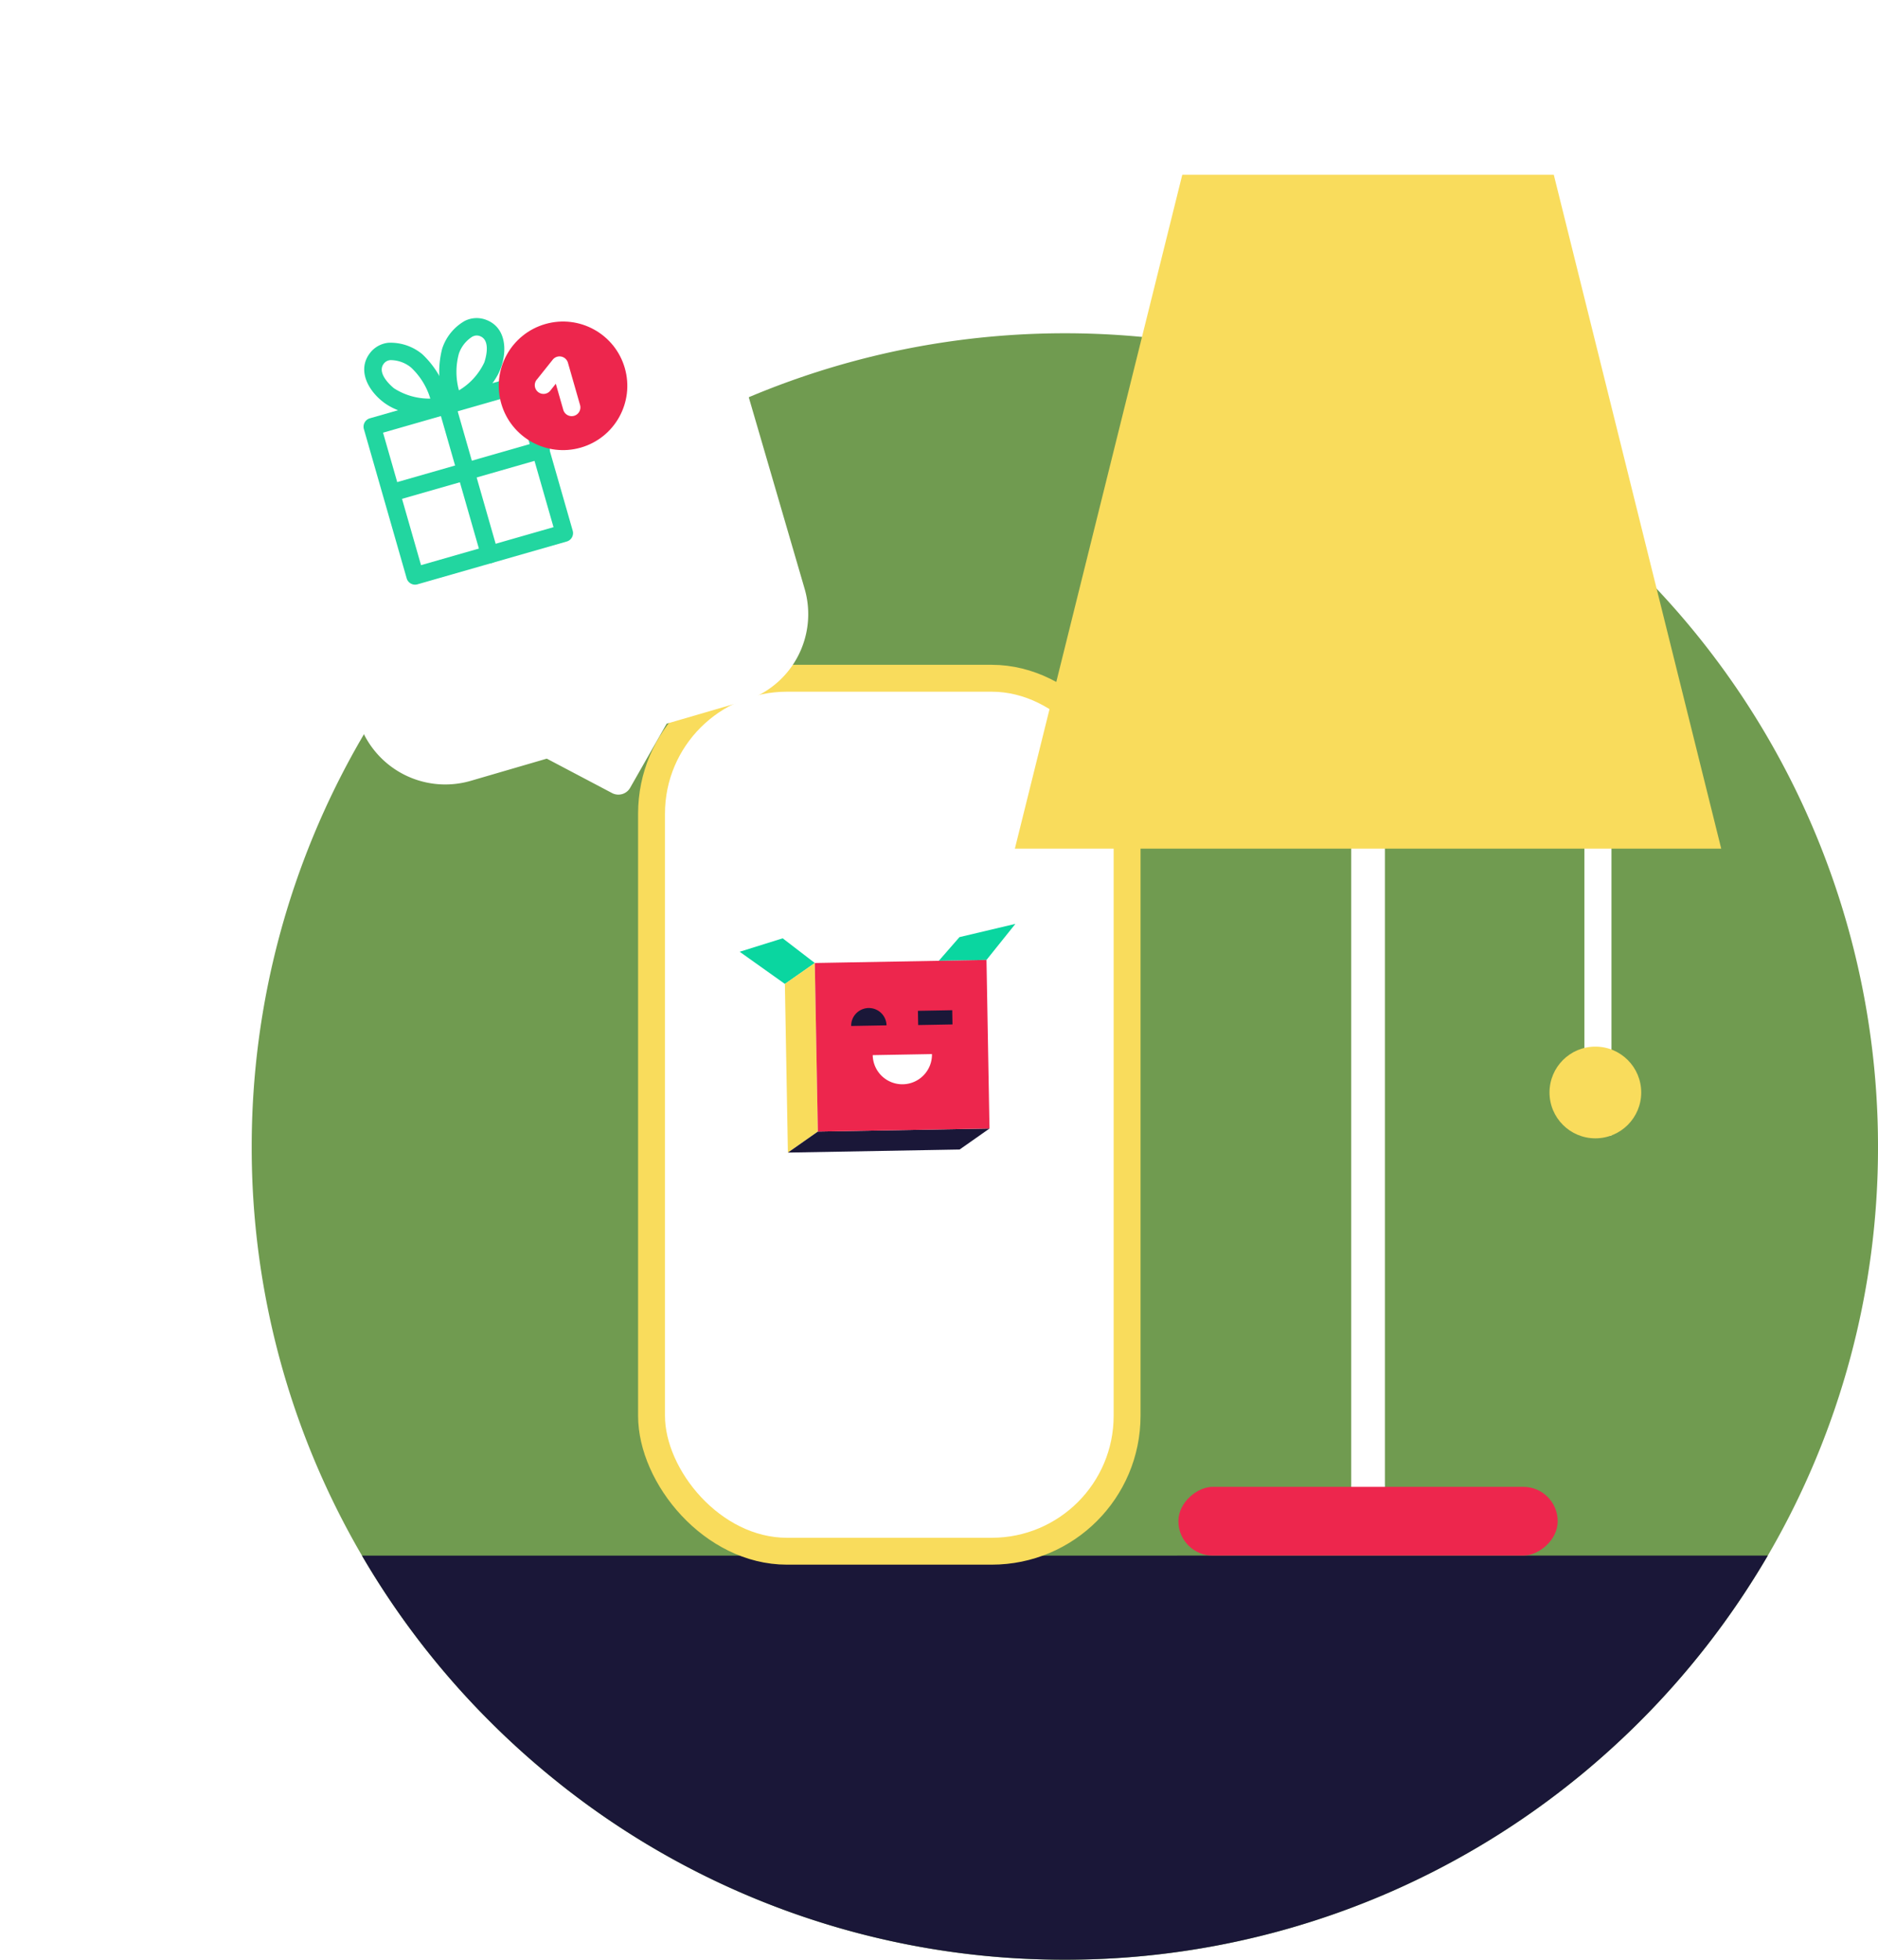 <svg xmlns="http://www.w3.org/2000/svg" xmlns:xlink="http://www.w3.org/1999/xlink" width="279.428" height="291.565" viewBox="0 0 279.428 291.565">
  <defs>
    <filter id="Path_689" x="0" y="0" width="164.573" height="166.933" filterUnits="userSpaceOnUse">
      <feOffset dx="10" dy="13" input="SourceAlpha"/>
      <feGaussianBlur stdDeviation="13" result="blur"/>
      <feFlood flood-color="#66745c" flood-opacity="0.506"/>
      <feComposite operator="in" in2="blur"/>
      <feComposite in="SourceGraphic"/>
    </filter>
  </defs>
  <g id="Group_336" data-name="Group 336" transform="translate(-251 -1591.583)">
    <g id="Group_323" data-name="Group 323" transform="translate(-466.922 414.275)">
      <path id="Path_456" data-name="Path 456" d="M-3901.451,5647.4a120.444,120.444,0,0,1-16.4,60.868,121.576,121.576,0,0,1-19.677,25.313q-3.563,3.507-7.4,6.72-.992.831-2.007,1.638a120.687,120.687,0,0,1-26.827,16.263,120.576,120.576,0,0,1-48.672,10.188,120.56,120.56,0,0,1-51.349-11.4,120.169,120.169,0,0,1-22.153-13.479q-1.014-.772-2.006-1.576a120.83,120.83,0,0,1-9.4-8.351,120.928,120.928,0,0,1-19.678-25.312,120.371,120.371,0,0,1-16.409-60.868,121,121,0,0,1,121-121A120.992,120.992,0,0,1-3901.451,5647.4Z" transform="translate(4898.802 -4299.513)" fill="#709b50"/>
      <path id="Path_457" data-name="Path 457" d="M-3912.921,5762.919a121.585,121.585,0,0,1-19.677,25.313q-3.563,3.506-7.4,6.721-.992.83-2.007,1.637a120.692,120.692,0,0,1-26.827,16.263,120.584,120.584,0,0,1-48.672,10.188,120.559,120.559,0,0,1-51.349-11.4,120.14,120.14,0,0,1-22.153-13.479q-1.013-.772-2.006-1.576a120.9,120.9,0,0,1-9.4-8.351,120.93,120.93,0,0,1-19.678-25.312Z" transform="translate(4893.871 -4354.168)" fill="#1a1738"/>
      <rect id="Rectangle_111" data-name="Rectangle 111" width="70.759" height="129.88" rx="20.151" transform="translate(814.863 1278.22)" fill="#fff" stroke="#f9dc5c" stroke-linecap="round" stroke-miterlimit="10" stroke-width="4"/>
      <path id="Path_1" data-name="Path 1" d="M-4010.462,5646.177l3.07-3.52,8.323-1.973-4.3,5.366Z" transform="translate(4868.072 -4325.922)" fill="#0ad6a0"/>
      <path id="Path_2" data-name="Path 2" d="M-4037.822,5647.15h0l-4.448,3.117-6.731-4.789,6.4-2Z" transform="translate(4876.979 -4326.566)" fill="#0ad6a0"/>
      <path id="Path_3" data-name="Path 3" d="M-4035.345,5673.335h0l-4.457,3.125-.447-25.09h0l4.448-3.116Z" transform="translate(4874.955 -4327.671)" fill="#f9dc5c"/>
      <path id="Path_4" data-name="Path 4" d="M-4009.669,5680.282l-4.448,3.124-25.55.455,4.457-3.124Z" transform="translate(4874.822 -4335.072)" fill="#1a1738"/>
      <path id="Path_5" data-name="Path 5" d="M-4008.917,5647.662l.447,25.082-25.539.455-.454-25.081Z" transform="translate(4873.619 -4327.534)" fill="#ed264d"/>
      <path id="Path_6" data-name="Path 6" d="M-4023.255,5666.035a4.408,4.408,0,0,0,4.48,4.335,4.408,4.408,0,0,0,4.335-4.48v-.012Z" transform="translate(4871.029 -4331.743)" fill="#fff"/>
      <path id="Path_7" data-name="Path 7" d="M-4024.843,5656.968a2.634,2.634,0,0,0-2.585,2.671l5.263-.094A2.629,2.629,0,0,0-4024.843,5656.968Z" transform="translate(4871.994 -4329.684)" fill="#1a1738"/>
      <rect id="Rectangle_1" data-name="Rectangle 1" width="5.106" height="2.117" transform="translate(854.5 1327.7) rotate(-1.02)" fill="#1a1738"/>
      <rect id="Rectangle_112" data-name="Rectangle 112" width="5.016" height="131.437" transform="translate(918.966 1272.334)" fill="#fff"/>
      <rect id="Rectangle_113" data-name="Rectangle 113" width="4.027" height="74.884" transform="translate(953.668 1271.376)" fill="#fff"/>
      <rect id="Rectangle_114" data-name="Rectangle 114" width="10.229" height="56.437" rx="5.115" transform="translate(949.692 1398.522) rotate(90)" fill="#ed264d"/>
      <path id="Path_458" data-name="Path 458" d="M-3890.65,5596h-105.1l24.911-100.271h55.275Z" transform="translate(4864.674 -4292.426)" fill="#f9dc5c"/>
      <ellipse id="Ellipse_97" data-name="Ellipse 97" cx="6.823" cy="6.823" rx="6.823" ry="6.823" transform="translate(948.473 1333.024)" fill="#f9dc5c"/>
    </g>
    <g transform="matrix(1, 0, 0, 1, 251, 1591.58)" filter="url(#Path_689)">
      <path id="Path_689-2" data-name="Path 689" d="M69.225,13.535V50.929A13.536,13.536,0,0,1,55.691,64.464H43.9L36.012,72.1a2.015,2.015,0,0,1-2.8,0L25.32,64.463H13.535A13.536,13.536,0,0,1,0,50.929V13.535A13.536,13.536,0,0,1,13.535,0H55.691A13.536,13.536,0,0,1,69.225,13.535Z" transform="matrix(0.96, -0.28, 0.28, 0.96, 29, 45.08)" fill="#fff"/>
    </g>
    <g id="Group_324" data-name="Group 324" transform="translate(302 1644.465) rotate(-16)">
      <g id="Group_44" data-name="Group 44" transform="translate(0 10.104)">
        <path id="Path_138" data-name="Path 138" d="M24.4,25.694H1.3A1.3,1.3,0,0,1,0,24.4V1.3A1.3,1.3,0,0,1,1.3,0H24.4a1.3,1.3,0,0,1,1.3,1.3V24.4A1.3,1.3,0,0,1,24.4,25.694ZM2.594,23.1H23.1V2.594H2.594Z" transform="translate(0 0)" fill="#22d6a0"/>
      </g>
      <g id="Group_45" data-name="Group 45" transform="translate(12.584 0)">
        <path id="Path_139" data-name="Path 139" d="M1.357,12.7A1.3,1.3,0,0,1,.071,11.566a13.85,13.85,0,0,1,1.84-8.455h0A7.387,7.387,0,0,1,6.288.065,3.939,3.939,0,0,1,9.424.82c2.482,1.892,1.747,5.241.014,7.552-2.569,3.426-7.661,4.275-7.876,4.31A1.3,1.3,0,0,1,1.357,12.7Zm5.666-10.1a1.717,1.717,0,0,0-.293.026,4.829,4.829,0,0,0-2.645,1.9h0A10.386,10.386,0,0,0,2.6,9.759,9.545,9.545,0,0,0,7.363,6.815c.02-.027,2.012-2.772.489-3.933A1.32,1.32,0,0,0,7.023,2.594ZM3,3.817H3Z" transform="translate(0 0)" fill="#22d6a0"/>
      </g>
      <g id="Group_46" data-name="Group 46" transform="translate(2.33 0)">
        <path id="Path_140" data-name="Path 140" d="M9.666,12.7a1.3,1.3,0,0,1-.205-.016c-.215-.035-5.306-.884-7.876-4.31C-.148,6.06-.883,2.711,1.6.82A3.938,3.938,0,0,1,4.735.064,7.388,7.388,0,0,1,9.112,3.111a13.852,13.852,0,0,1,1.84,8.455A1.3,1.3,0,0,1,9.666,12.7ZM4,2.593a1.32,1.32,0,0,0-.828.288c-1.523,1.161.468,3.906.488,3.933A9.687,9.687,0,0,0,8.42,9.763,10.442,10.442,0,0,0,6.938,4.524h0a4.828,4.828,0,0,0-2.645-1.9A1.72,1.72,0,0,0,4,2.593Z" transform="translate(0 0)" fill="#22d6a0"/>
      </g>
      <g id="Group_47" data-name="Group 47" transform="translate(11.55 10.104)">
        <path id="Path_141" data-name="Path 141" d="M1.3,25.694A1.3,1.3,0,0,1,0,24.4V1.3a1.3,1.3,0,1,1,2.594,0V24.4A1.3,1.3,0,0,1,1.3,25.694Z" transform="translate(0 0)" fill="#22d6a0"/>
      </g>
      <g id="Group_48" data-name="Group 48" transform="translate(0 20.349)">
        <path id="Path_142" data-name="Path 142" d="M24.4,2.594H1.3A1.3,1.3,0,0,1,1.3,0H24.4a1.3,1.3,0,1,1,0,2.594Z" transform="translate(0 0)" fill="#22d6a0"/>
      </g>
      <ellipse id="Ellipse_22" data-name="Ellipse 22" cx="9.563" cy="9.563" rx="9.563" ry="9.563" transform="translate(20.695 3.817)" fill="#ed264d"/>
      <g id="Group_49" data-name="Group 49" transform="translate(26.282 8.976)">
        <path id="Path_143" data-name="Path 143" d="M4.327,9.146a1.3,1.3,0,0,1-1.3-1.3V3.809l-.982.7a1.3,1.3,0,1,1-1.5-2.114L3.576.24A1.3,1.3,0,0,1,5.624,1.3V7.85A1.3,1.3,0,0,1,4.327,9.146Z" transform="translate(0 0)" fill="#fff"/>
      </g>
    </g>
  </g>
</svg>

